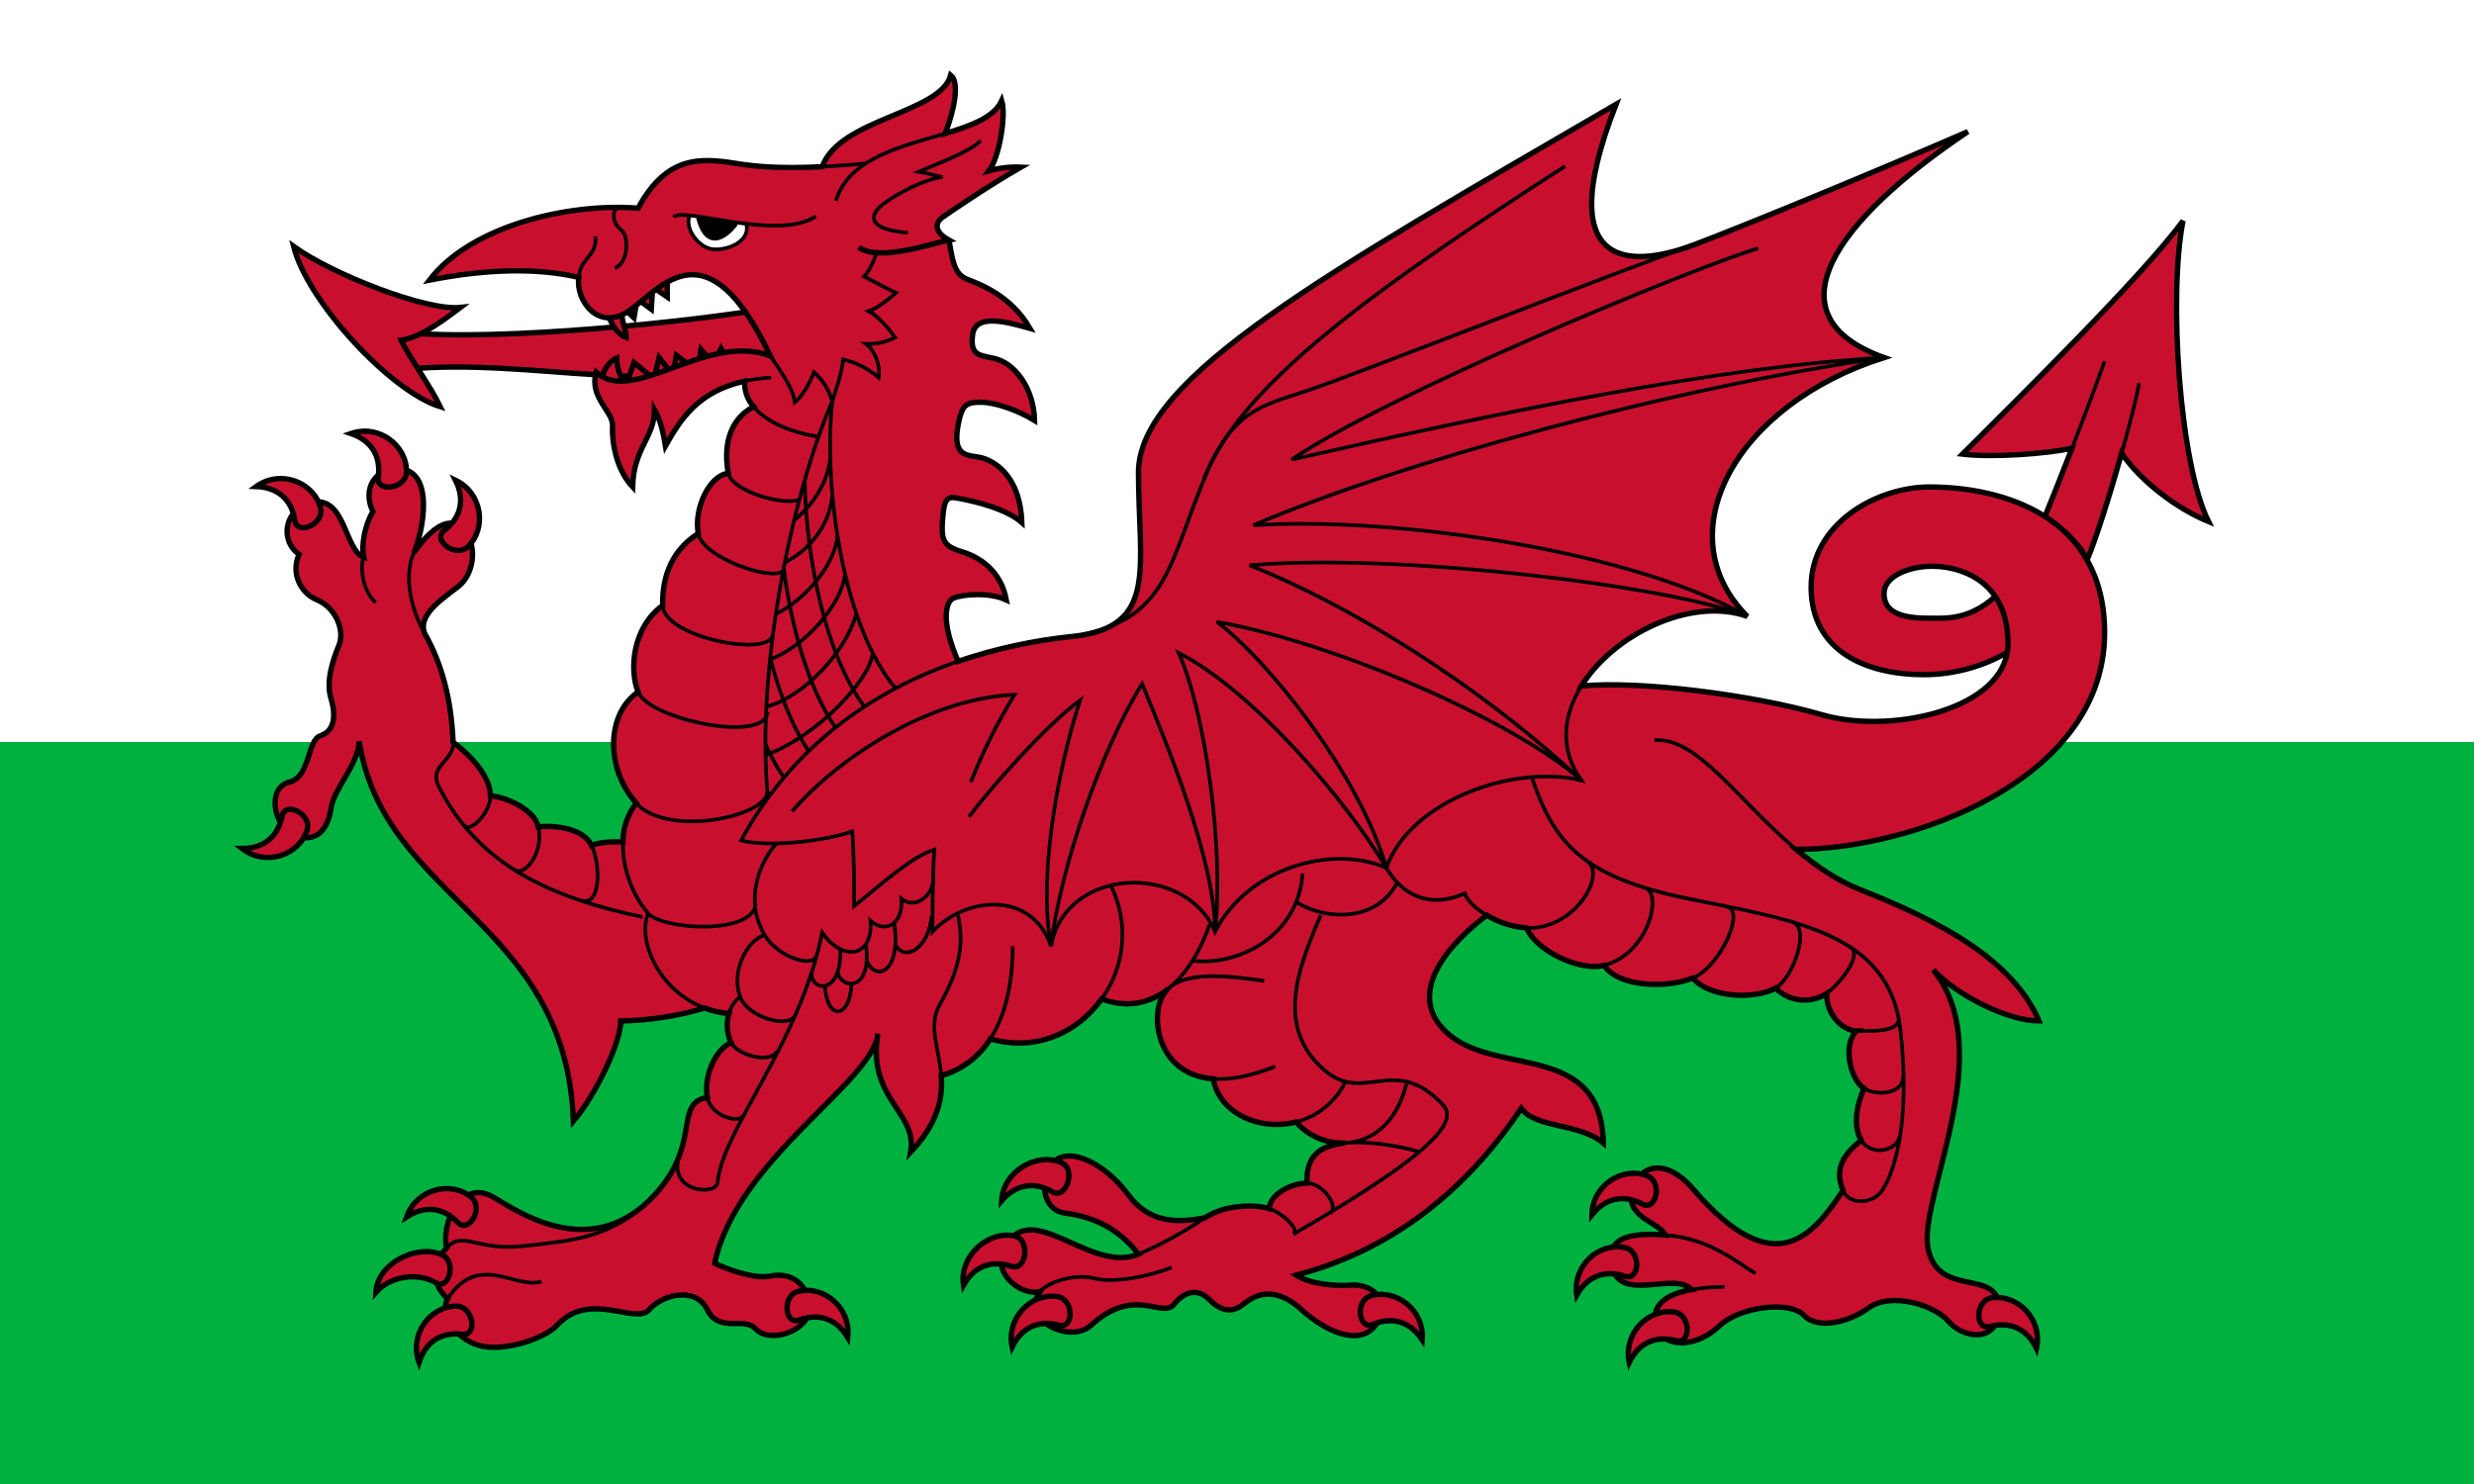 <svg version="1.1" id="Layer_1" xmlns="http://www.w3.org/2000/svg" xmlns:xlink="http://www.w3.org/1999/xlink" x="0px" y="0px" viewBox="0 0 830 498" style="enable-background:new 0 0 830 498;" xml:space="preserve">
  <rect style="fill:#00B140;" width="830" height="498"/>
  <rect style="fill:#FFFFFF;" width="830" height="249"/>
  <g>
    <g>
      <g>
        <path style="fill:#C8102E;stroke:#000000;stroke-width:1.8;" d="M251.99,104.4
          c-26.907,4.281-95.096,11.007-121.701,6.422l5.199,13.148
          c44.032-4.281,86.23,10.703,125.371-4.892L251.99,104.4z"/>
        <path style="fill:#C8102E;stroke:#000000;stroke-width:1.8;" d="M147.721,136.506
          c-16.82-5.197-44.645-35.469-49.231-53.816
          c13.148,9.478,44.643,21.71,55.957,20.487
          c-3.67,2.752-12.844,10.089-19.877,11.007
          C137.936,120.913,144.355,129.473,147.721,136.506z"/>
      </g>
      <g>
        <path style="fill:#C8102E;stroke:#000000;stroke-width:1.8;" d="M201.842,127.332L201.842,127.332
          c4.894,7.033,30.579,4.128,43.573-4.432l-3.516-5.964l-2.598,5.046l-4.128-4.739
          l-1.069,7.49l-7.186-5.504l-1.225,6.575l-4.586-5.81l-1.68,7.187
          l-6.729-5.506l-2.598,7.493c-2.043-2.566-3.173-5.74-3.212-9.02
          C204.289,121.217,202.149,124.734,201.842,127.332z"/>
        <path style="fill:#C8102E;stroke:#000000;stroke-width:1.8;" d="M203.982,104.553
          c0,1.834,2.14,7.187,6.117,8.713c0.153-2.292-2.601-7.644-0.918-9.936
          l3.516,3.363l1.071-6.422l4.739,3.516l0.458-7.49l4.892,3.363v-8.255
          C215.907,92.167,206.123,101.801,203.982,104.553z"/>
      </g>
      <path style="fill:#C8102E;stroke:#000000;stroke-width:1.8;" d="M700.187,187.877
        c-2.064-4.892-8.485-10.854-14.142-14.524c2.208-5.429,5.652-14.02,9.092-22.916
        c-8.562,1.836-26.368,3.193-36.766,1.97
        c19.569-19.569,60.545-59.934,73.999-78.281
        c-4.892,25.074-1.222,81.337,8.562,100.907
        c-10.398-4.281-22.415-13.145-29.141-22.93
        c-3.967,14.047-8.833,29.354-11.527,35.62"/>
      <path style="fill:#C8102E;stroke:#000000;stroke-width:1.8;" d="M318.346,80.549
        c1.222,6.422,1.527,11.314,6.115,13.148c4.586,1.836,14.677,5.504,21.099,16.513
        c-7.644-2.14-18.347-5.199-19.265,2.141c-0.872,6.985,2.191,6.779,7.34,7.948
        c6.727,1.529,13.148,9.785,13.455,20.795c-5.506-3.363-13.15-6.115-18.043-6.115
        s-6.269,0.916-7.491,7.031c-2.018,10.087,1.683,10.703,6.269,11.314
        c4.588,0.611,14.373,5.199,14.984,22.017c-5.199-4.588-15.626-7.143-22.017-8.255
        c-3.516-0.611-4.128,1.222-4.585,7.644c-0.461,6.422,0.304,8.563,6.419,10.396
        c6.117,1.836,13.15,6.422,14.984,16.207c-5.81-2.752-14.984-1.834-17.736-0.612
        c-2.752,1.223-4.243,8.057,1.568,21.205c12.474-4.228,25.386-7.033,38.489-8.363
        c28.901-3.042,22.017-23.237,22.017-55.039c0-31.802,63.601-67.271,160.228-123.534
        c-23.24,59.32,8.563,53.816,26.296,47.09
        c17.736-6.729,59.322-23.851,91.735-37.917
        c-44.645,29.966-67.273,61.768-28.132,75.833
        c-50.149,15.9-73.388,59.32-45.867,86.841
        c-18.767-6.647-44.775,5.894-55.667,23.359
        c19.569-1.837,57.501,2.939,80.74,9.665
        c22.13,6.405,58.661-1.095,62.103-20.831c0.182-0.996,0.275-2.007,0.278-3.02
        c0-6.88-1.687-12.074-4.271-15.859c-5.683-8.329-15.643-10.132-21.108-10.132
        c-7.951,0-16.207,3.363-16.207,9.173s4.892,8.256,14.677,8.256
        c5.35,0,13.598,0.93,22.638-7.297c2.584,3.785,4.271,8.979,4.271,15.859
        c-0.008,0.999-0.105,1.995-0.29,2.977c-8.487,4.832-18.078,7.387-27.844,7.419
        c-19.57,0-37.915-7.951-37.915-29.354s22.015-33.636,39.751-33.636
        c24.462,0,58.709,9.785,58.709,48.924c0,49.538-64.951,72.705-103.481,72.705
        c6.46,5.42,13.735,10.468,21.533,13.524c27.288,10.703,51.372,23.851,59.934,44.034
        c-10.396,0-27.521-8.562-35.472-17.125c22.017,26.91-4.686,76.409-1.834,92.958
        c3.056,17.733,23.851,6.726,23.851,20.487c0,12.23-12.232,10.089-16.818,4.586
        c-4.588-5.504-19.292-10.128-26.91-4.586
        c-6.726,4.892-17.122,7.338-21.71,2.445c-4.586-4.892-21.404-3.059-28.436,3.67
        c-7.033,6.726-16.856,7.251-19.876,2.141
        c-3.234-5.473-2.407-12.127,10.674-14.431
        c-5.81-6.117-23.517,4.339-26.574-7.28c-2.198-8.349,2.445-12.232,17.733-11.01
        c-1.529-3.974-12.841-5.808-11.314-14.066
        c1.529-8.256,10.367-13.366,20.795-1.222
        c27.825,32.413,40.668,14.373,50.146,0.307
        c-3.056-7.34,0.307-12.232,6.117-16.818
        c-3.058-5.199-1.225-12.537,0.916-17.429
        c-4.586-2.752-7.337-14.984-2.445-19.265c-3.977,0-10.092-4.588-10.092-12.537
        c-5.429,3.487-12.555,2.724-17.122-1.834
        c-5.81,3.363-21.099,3.974-27.827-3.365
        c-9.174,3.67-25.38,2.752-29.659-4.281
        c-8.074,2.143-22.935-4.892-25.992-12.537
        c-4.74-0.367-9.33-1.832-13.406-4.279
        c-12.23,9.174-28.791,26.907-12.28,40.362
        c16.513,13.455,50.76,2.445,51.372,36.08
        c-7.951-6.726-22.628-4.892-27.521-11.619
        c-16.511,24.462-40.362,46.783-75.527,55.957
        c5.197,3.363,14.677,3.67,18.345,3.363c7.625-0.635,14.066,5.81,8.258,13.455
        c-5.81,7.647-17.736,1.223-24.769-5.197
        c-10.121-9.243-16.818-3.976-19.57-1.836
        c-2.752,2.14-6.422,3.366-11.314-1.529c-4.893-4.892-9.481-1.527-11.925,1.529
        c-3.974,4.969-13.148-6.422-27.825,7.033
        c-7.057,6.47-23.851-1.834-17.125-11.314
        c-7.033,1.837-19.471-8.38-9.173-18.345
        c9.48-9.173,27.52,11.925,42.198,5.808
        c-3.298-4.197-10.173-11.973-24.462-13.759c-7.34-0.918-8.639-9.454-5.199-15.595
        c4.281-7.644,17.431-2.445,26.298,9.481c6.985,9.394,16.207,9.478,25.684,7.644
        c6.659-4.439,16.971-4.588,21.559-3.058c0-4.586,7.184-8.563,12.688-8.563
        c-0.304-6.115,1.529-11.619,10.399-13.148c0.738-0.127,1.503-0.252,2.292-0.326
        c-6.244,0.267-12.269-2.327-16.367-7.045
        c-12.249,3.138-25.819-2.91-27.813-14.476
        c-19.361-1.417-21.286-21.928-16.516-28.606c0.387-0.55,0.823-1.062,1.304-1.532
        c-5.762,4.549-13.126,6.654-22.233,3.341c-8.018,11.233-22.075,17.82-37.344,13.366
        c-3.748,6.035-9.624,10.443-16.465,12.354
        c0.57,7.411-0.952,15.809-10.269,25.675
        c2.445-13.455-14.677-17.736-11.007-39.751
        c-1.225,15.9-47.397,42.198-54.737,77.056
        c6.729,3.058,14.068,5.197,18.654,4.281c11.535-2.306,15.289,9.785,11.925,14.677
        s-12.843,7.337-16.818,3.056c-3.974-4.279-12.232,1.529-16.207-6.42
        c-3.974-7.951-14.984-5.199-19.569,0c-4.586,5.197-19.876-6.729-30.884,5.197
        c-4.118,4.461-18.04,9.174-26.298,6.729
        c-8.256-2.447-13.148-11.009-10.396-15.595
        c-5.504-5.199-5.58-11.566-0.304-17.125
        c-1.99-7.798,4.494-23.206,15.442-17.122
        c6.88,3.821,31.265,21.863,52.517,1.222
        c18.427-18.119,7.692-32.638,19.493-34.553
        c-1.435-7.357,3.059-16.511,7.951-18.348c-1.424-3.071-1.681-6.555-0.722-9.801
        c-2.786-0.228-5.524-0.857-8.129-1.87c-9.142,2.721-18.613,4.179-28.151,4.334
        c0,7.337-8.56,25.073-15.9,33.636c-2.445-67.271-63.601-74-71.859-127.509
        c-0.304,7.949-8.562,15.9-9.478,22.626c-0.918,6.728-4.893,11.925-12.232,8.869
        c-7.337-3.059-9.173-15.902-1.834-17.736
        c7.34-1.836,5.964-14.066,10.549-15.595s5.351-6.422,3.516-12.537
        c-1.836-6.115,0.916-13.455,2.752-18.04c1.834-4.588-0.918-12.232-7.34-14.984
        c-5.84-2.357-8.663-9.001-6.307-14.841c0.061-0.151,0.125-0.3,0.192-0.448
        c-6.727-4.892-4.809-15.466,4.281-17.429
        c11.314-2.447,11.007,16.204,17.429,18.347
        c-0.916-3.67,0.307-10.703,3.059-15.291
        c-3.67-7.951,0.918-14.371,8.255-14.371c12.843,0,8.562,21.403,5.504,28.132
        c4.281-6.117,11.01-13.15,16.207-8.255c5.199,4.89,4.35,15.108-1.223,19.567
        c-4.588,3.67-14.066,9.48-11.314,15.902c5.504,9.785,8.866,21.403,9.48,36.388
        c7.644,5.811,12.537,12.537,12.537,18.04
        c5.044,0.307,14.706,4.492,16.053,10.398c6.115-0.614,15.248,0.614,17.887,6.269
        c1.99-1.072,7.294-1.429,10.506-1.124c-0.002-4.741,1.574-9.348,4.478-13.095
        c-10.396-11.621-10.091-29.966,0.612-37.305
        c-3.047-7.618-1.834-21.71,8.255-29.05c-0.218-7.647,1.836-17.733,11.925-24.155
        c-1.529-8.258,3.67-19.569,10.092-20.181
        c-1.53-7.951-0.374-17.764,8.492-22.352c-2.102-2.346-3.182-5.434-2.999-8.579
        c-15.555,3.363-21.633,12.882-26.593,21.758c-0.611-3.67-1.529-8.562-3.67-12.232
        c0,9.478-7.033,12.843-7.337,25.991c-5.199-5.504-7.033-14.373-6.729-20.487
        c0.244-4.895-7.948-9.478-5.504-18.04c12.232,11.314,37.001-13.455,58.404-5.504
        c-21.099-44.338-36.387-22.935-47.09-15.289
        c-10.703,7.645-18.347-3.67-17.122-11.009
        c-14.373-3.363-31.497-2.752-50.149,0.918
        c13.759-18.043,46.172-25.992,70.023-24.157
        c10.396-19.263,22.935-16.511,35.164-14.677
        c7.997,1.201,17.336,1.227,26.603,0.76
        c5.81-16.207,39.751-17.882,43.116-30.726
        c3.058,2.445,1.201,11.647-1.858,19.596c8.84-2.646,16.432-5.472,18.98-11.033
        c1.529,5.197-0.916,19.263-4.281,23.544c3.48-0.976,7.093-1.388,10.703-1.223
        c-10.703,6.115-24.155,15.289-26.295,16.818
        c-2.141,1.529-3.366,4.586,2.14,7.644c-6.117,1.223-23.24,7.34-30.272,2.448"/>
      <g>
        <path style="fill:#C8102E;stroke:#000000;stroke-width:1.8;" d="M85.953,163.262
          c8.102-5.81,19.181-1.515,21.557,7.033c1.529,5.504-7.759,9.591-8.562,4.434
          C97.879,167.85,93.444,163.569,85.953,163.262z"/>
        <path style="fill:#C8102E;stroke:#000000;stroke-width:1.8;" d="M117.729,145.485
          c9.43-3.243,18.812,4.046,18.637,12.917c-0.113,5.71-10.183,6.961-9.473,1.793
          C127.839,153.297,124.819,147.926,117.729,145.485z"/>
        <path style="fill:#C8102E;stroke:#000000;stroke-width:1.8;" d="M152.798,161.138
          c8.994,4.302,10.566,16.079,4.219,22.28
          c-4.087,3.991-12.141-2.181-8.009-5.369
          C154.521,173.8,156.137,167.85,152.798,161.138z"/>
        <path style="fill:#C8102E;stroke:#000000;stroke-width:1.8;" d="M81.176,284.73
          c7.848,6.149,19.1,2.33,21.837-6.11c1.762-5.434-7.347-9.912-8.366-4.794
          C93.286,280.653,88.674,284.742,81.176,284.73z"/>
        <path style="fill:#C8102E;stroke:#000000;stroke-width:1.8;" d="M136.404,408.385
          c3.286-9.413,14.821-12.275,21.681-6.65c4.415,3.624-0.832,12.309-4.454,8.553
          C148.797,405.276,142.708,404.324,136.404,408.385z"/>
        <path style="fill:#C8102E;stroke:#000000;stroke-width:1.8;" d="M126.087,433.702
          c0.546-9.955,13.889-16.211,22.041-12.709c5.25,2.256,2.618,12.057-1.905,9.452
          C140.189,426.972,131.018,428.053,126.087,433.702z"/>
        <path style="fill:#C8102E;stroke:#000000;stroke-width:1.8;" d="M140.587,457.194
          c-3.421-9.365,3.687-18.887,12.561-18.879c5.712,0.005,7.155,10.049,1.973,9.437
          C148.208,446.936,142.893,450.06,140.587,457.194z"/>
        <path style="fill:#C8102E;stroke:#000000;stroke-width:1.8;" d="M284.403,448.833
          c1.182-9.9-7.924-17.535-16.559-15.492
          c-5.559,1.316-4.658,11.422,0.244,9.639
          C274.633,440.599,280.522,442.418,284.403,448.833z"/>
        <path style="fill:#C8102E;stroke:#000000;stroke-width:1.8;" d="M339.571,451.994
          c-2.047-9.759,6.35-18.165,15.131-16.889c5.654,0.82,5.647,10.967,0.604,9.622
          C348.58,442.931,342.875,445.261,339.571,451.994z"/>
        <path style="fill:#C8102E;stroke:#000000;stroke-width:1.8;" d="M477.139,449.609
          c0.764-9.943-8.653-17.189-17.194-14.785
          c-5.499,1.548-4.175,11.609,0.65,9.621
          C467.033,441.793,472.992,443.363,477.139,449.609z"/>
        <path style="fill:#C8102E;stroke:#000000;stroke-width:1.8;" d="M323.238,431.288
          c-1.462-9.861,8.323-18.349,17.012-16.554c5.595,1.158,4.082,11.88-0.872,10.238
          C332.769,422.779,326.934,424.766,323.238,431.288z"/>
        <path style="fill:#C8102E;stroke:#000000;stroke-width:1.8;" d="M336.046,402.917
          c0.546-9.955,11.839-16.302,19.991-12.798c5.247,2.256,1.609,12.458-2.912,9.852
          C347.091,396.495,340.976,397.27,336.046,402.917z"/>
        <path style="fill:#C8102E;stroke:#000000;stroke-width:1.8;" d="M546.584,457.191
          c-2.047-9.758,6.35-18.165,15.13-16.89c5.655,0.822,5.648,10.969,0.604,9.624
          C555.592,448.13,549.887,450.46,546.584,457.191z"/>
        <path style="fill:#C8102E;stroke:#000000;stroke-width:1.8;" d="M683.221,452.522
          c2.116-9.744-6.223-18.21-15.013-16.995c-5.657,0.782-5.722,10.928-0.671,9.617
          C674.277,443.396,679.968,445.765,683.221,452.522z"/>
        <path style="fill:#C8102E;stroke:#000000;stroke-width:1.8;" d="M528.984,434.575
          c-1.44-9.864,7.462-17.736,16.147-15.919c5.592,1.17,4.955,11.297,0.007,9.641
          C538.534,426.09,532.695,428.062,528.984,434.575z"/>
        <path style="fill:#C8102E;stroke:#000000;stroke-width:1.8;" d="M534.073,407.651
          c0.185-9.97,10.25-16.286,18.522-13.079c5.326,2.064,3.052,11.952-1.563,9.514
          C544.877,400.831,538.796,401.829,534.073,407.651z"/>
      </g>
      <g>
        <path style="fill:none;stroke:#000000;stroke-width:1.227;" d="M568.471,82.079
          c-23.24,7.951-113.139,43.42-129.65,48.924s-25.073,6.729-34.858,29.354"/>
        <path style="fill:none;stroke:#000000;stroke-width:1.227;" d="M525.051,55.78
          c-58.708,37.917-106.41,70.941-119.865,102.131
          c-13.455,31.189-12.537,50.147-45.256,55.65"/>
        <path style="fill:none;stroke:#000000;stroke-width:1.227;" d="M265.752,272.273
          c14.677-17.124,45.254-37.916,74.609-39.139
          c-5.74,9.338-10.651,19.16-14.677,29.354"/>
        <path style="fill:none;stroke:#000000;stroke-width:1.227;" d="M325.072,274.107
          c7.34-9.785,25.684-30.577,37.305-39.139
          c-5.504,16.513-14.677,55.652-9.784,82.559
          c3.056-25.684,16.511-65.435,30.577-88.063
          c10.398,25.074,24.462,60.545,24.462,83.173
          c3.058-26.909-3.056-73.388-12.23-93.569
          c25.073,12.841,56.263,49.535,69.718,72.163
          c-9.173-31.802-40.364-70.33-56.877-82.562
          c40.975,7.34,100.298,33.638,122.312,53.208
          c-36.08-33.636-80.114-59.934-111.302-72.166
          c48.924-4.279,140.659,6.729,166.955,17.125
          c-38.528-22.017-118.031-33.636-165.733-30.577
          c50.149-21.406,139.437-45.867,211.6-56.264
          c-55.041,3.056-125.982,17.736-198.757,34.247
          C465.731,132.225,566.026,90.641,589.877,83.301"/>
        <path style="fill:none;stroke:#000000;stroke-width:1.227;" d="M280.429,67.401
          c4.367-14.432,22.187-18.263,36.67-22.602"/>
        <path style="fill:none;stroke:#000000;stroke-width:1.227;" d="M304.584,78.104
          c-12.23-0.918-14.404-5.264-7.645-10.092
          c4.281-3.058,13.148-7.951,19.266-8.562c-1.53-0.304-5.811-1.529-7.951-1.834
          c6.422-2.752,17.125-6.729,20.792-10.399"/>
        <path style="fill:none;stroke:#000000;stroke-width:1.227;" d="M290.365,54.865
          c-4.679,0.424-9.591,0.815-14.524,1.064"/>
        <path style="fill:none;stroke:#000000;stroke-width:1.227;" d="M258.719,126.721
          c-2.986,0.156-5.955,0.55-8.879,1.177"/>
        <path style="fill:none;stroke:#000000;stroke-width:1.227;" d="M208.985,282.616
          c-0.144,8.724,2.856,17.209,8.452,23.903
          c4.892,5.504,34.861,7.34,36.083-3.058"/>
        <path style="fill:none;stroke:#000000;stroke-width:1.227;" d="M213.462,269.521
          c10.396,11.619,44.032,4.586,44.032-3.974"/>
        <path style="fill:none;stroke:#000000;stroke-width:1.227;" d="M214.074,232.216
          c3.67,9.173,42.809,17.429,43.42,6.726"/>
        <path style="fill:none;stroke:#000000;stroke-width:1.227;" d="M222.329,203.166
          c0.307,10.703,35.951,17.654,37.001,9.785"/>
        <path style="fill:none;stroke:#000000;stroke-width:1.227;" d="M234.255,179.011
          c1.529,8.255,25.076,16.207,28.439,12.537"/>
        <path style="fill:none;stroke:#000000;stroke-width:1.227;" d="M244.346,158.829
          c1.114,5.799,18.04,11.007,23.851,8.867"/>
        <path style="fill:none;stroke:#000000;stroke-width:1.227;" d="M252.839,136.477
          c3.469,4.212,10.2,8.131,21.78,10.12"/>
        <path style="fill:none;stroke:#000000;stroke-width:1.227;" d="M194.2,93.086
          c0.304-6.422,6.419-7.338,5.504-13.759"/>
        <path style="fill:none;stroke:#000000;stroke-width:1.227;" d="M258.412,119.384
          c2.14,3.363,7.644,10.396,8.255,15.595c3.059-2.447,5.504-7.647,6.422-10.091
          c2.948,2.596,5.073,5.997,6.115,9.785c1.225-3.67,3.366-10.091,3.67-14.066
          c4.414,1.037,8.507,3.136,11.925,6.115c0.611-3.974-1.222-9.173-4.281-11.314
          c3.392,0.145,6.763-0.592,9.785-2.14c-2.14-3.056-5.504-7.033-8.867-8.867
          c3.059-0.918,7.338-4.585,9.174-6.115c-2.752-1.222-7.644-3.976-10.703-5.504
          c1.834-1.836,3.363-5.503,4.281-8.258"/>
        <path style="fill:none;stroke:#000000;stroke-width:1.227;" d="M207.652,69.695
          c-1.987,0-2.905,4.586,0.765,7.491c2.639,2.09,2.598,10.703-2.14,12.843"/>
        <path style="fill:none;stroke:#000000;stroke-width:1.227;" d="M279.204,134.672
          c-13.452,31.188-25.837,90.357-21.557,133.166"/>
        <path style="fill:none;stroke:#000000;stroke-width:1.227;" d="M272.171,326.396
          c0,6.422,10.092,7.645,9.785-7.644"/>
        <path style="fill:none;stroke:#000000;stroke-width:1.227;" d="M281.04,326.396
          c1.222,5.504,11.619,6.727,9.478-9.48"/>
        <path style="fill:none;stroke:#000000;stroke-width:1.227;" d="M276.759,330.677
          c0.611,11.925,8.255,11.314,8.866,0"/>
        <path style="fill:none;stroke:#000000;stroke-width:1.227;" d="M290.825,322.419
          c3.056,7.34,11.618,3.67,9.174-12.537"/>
        <path style="fill:none;stroke:#000000;stroke-width:1.227;" d="M300.303,316.916
          c3.365,6.117,11.314,1.225,12.232-9.478"/>
        <path style="fill:none;stroke:#000000;stroke-width:1.227;" d="M260.552,282.976
          c-5.247,5.746-11.266,18.645-3.976,30.884
          c4.283,7.184,16.055,11.161,17.278,6.88"/>
        <path style="fill:none;stroke:#000000;stroke-width:1.227;" d="M256.576,313.859
          c-4.739,0.765-11.71,10.923-8.256,20.639
          c2.448,6.88,16.513,11.01,18.654,5.964"/>
        <path style="fill:none;stroke:#000000;stroke-width:1.227;" d="M400.294,322.419
          c15.288,1.836,35.471-8.56,36.694-29.354"/>
        <path style="fill:none;stroke:#000000;stroke-width:1.227;" d="M435.152,302.85
          c8.563,5.504,26.298,7.34,33.636-6.727"/>
        <path style="fill:none;stroke:#000000;stroke-width:1.227;" d="M443.103,307.131
          c-7.951,18.347-15.154,37.84,1.222,51.983
          c13.455,11.621,23.448-5.702,39.753,11.621
          c4.892,5.197-0.919,14.981-50.149,43.42"/>
        <path style="fill:none;stroke:#000000;stroke-width:1.227;" d="M198.478,283.74
          c3.212,6.879,2.905,20.334-3.21,18.498"/>
        <path style="fill:none;stroke:#000000;stroke-width:1.227;" d="M150.166,435.865
          c10.396-15.9,22.672-3.052,31.495-5.81"/>
        <path style="fill:#FFFFFF;stroke:#000000;stroke-width:1.227;" d="M231.382,72.283
          c-1.836,4.434,3.017,10.8,7.614,11.325
          c5.351,0.611,13.011-2.85,11.33-8.507"/>
        <path style="fill:none;stroke:#000000;stroke-width:1.227;" d="M225.999,72.905
          c2.752-3.823,34.86,8.256,47.701-0.307"/>
        <path style="fill:none;stroke:#000000;stroke-width:1.227;" d="M122.034,186.962
          c-1.222,2.75-0.764,10.854,3.977,15.289"/>
        <path style="fill:none;stroke:#000000;stroke-width:1.227;" d="M348.922,433.417
          c2.447-3.056,11.501-6.143,18.194-4.432c6.575,1.68,18.347-0.611,25.991-3.67"
          />
        <g>
          <path style="fill:none;stroke:#000000;stroke-width:1.227;" d="M279.204,134.672
            c-3.056,29.966,3.824,75.987,21.406,96.474"/>
          <path style="fill:none;stroke:#000000;stroke-width:1.227;" d="M269.971,161.277
            c0.503,26.665,7.033,58.323,19.941,75.749"/>
          <path style="fill:none;stroke:#000000;stroke-width:1.227;" d="M262.904,190.337
            c2.541,20.179,8.263,40.47,17.304,53.648"/>
          <path style="fill:none;stroke:#000000;stroke-width:1.227;" d="M258.472,220.964
            c3.054,11.975,7.354,22.966,12.937,31.231"/>
          <path style="fill:none;stroke:#000000;stroke-width:1.227;" d="M256.897,249.944
            c1.711,3.841,3.749,7.529,6.091,11.022"/>
          <path style="fill:none;stroke:#000000;stroke-width:1.227;" d="M278.593,153.324
            c-0.916,9.48-6.726,16.817-11.925,21.099"/>
          <path style="fill:none;stroke:#000000;stroke-width:1.227;" d="M279.204,166.474
            c-0.916,9.478-7.337,18.04-15.746,22.168"/>
          <path style="fill:none;stroke:#000000;stroke-width:1.227;" d="M281.04,179.622
            c-0.918,9.478-10.092,21.099-20.488,26.295"/>
          <path style="fill:none;stroke:#000000;stroke-width:1.227;" d="M283.485,192.77
            c-0.916,9.481-12.841,23.851-24.982,28.463"/>
          <path style="fill:none;stroke:#000000;stroke-width:1.227;" d="M287.308,205.917
            c-3.516,12.844-17.582,27.828-29.966,31.191"/>
          <path style="fill:none;stroke:#000000;stroke-width:1.227;" d="M292.812,219.068
            c-0.918,9.478-19.723,28.743-35.929,34.246"/>
        </g>
        <path style="fill:none;stroke:#000000;stroke-width:1.227;" d="M180.591,277.472
          c1.987,8.713-4.588,16.665-7.951,14.524"/>
        <path style="fill:none;stroke:#000000;stroke-width:1.227;" d="M215.603,307.744
          c-31.802-6.728-55.447-17.937-68.494-44.034
          c-3.365-6.726,5.504-8.562,4.892-14.677"/>
        <path style="fill:none;stroke:#000000;stroke-width:1.227;" d="M142.522,212.646
          c-5.504-9.784-6.728-20.487-3.67-27.214"/>
        <path style="fill:none;stroke:#000000;stroke-width:1.227;" d="M164.538,267.074
          c0,5.506-6.575,12.537-8.869,9.938"/>
        <path style="fill:none;stroke:#000000;stroke-width:1.227;" d="M217.437,306.519
          c-3.665,8.903,3.423,25.903,18.977,31.749"/>
        <path style="fill:none;stroke:#000000;stroke-width:1.227;" d="M248.32,334.498
          c-1.856,1.403-3.187,3.39-3.778,5.641"/>
        <path style="fill:none;stroke:#000000;stroke-width:1.227;" d="M260.859,352.692
          c-2.754,4.588-13.455,1.225-15.595-2.752"/>
        <path style="fill:none;stroke:#000000;stroke-width:1.227;" d="M217.82,402.84
          c-12.966,12.748-26.173,13.467-41.968,15.289
          c-15.902,1.836-20.334-5.351-25.991,0.611"/>
        <path style="fill:none;stroke:#000000;stroke-width:1.227;" d="M321.402,307.131
          c1.837,8.563,1.223,17.125-6.115,29.968c-4.051,7.086-0.213,14.73,0.485,23.861
          "/>
        <path style="fill:none;stroke:#000000;stroke-width:1.227;" d="M391.813,331.897
          c7.009-5.533,11.635-14.658,13.985-21.708"/>
        <path style="fill:none;stroke:#000000;stroke-width:1.227;" d="M369.58,335.239
          c7.989-11.069,9.217-25.643,3.193-37.892"/>
        <path style="fill:none;stroke:#000000;stroke-width:1.227;" d="M332.237,348.605
          c4.701-7.258,7.513-17.597,7.513-31.078"/>
        <path style="fill:none;stroke:#000000;stroke-width:1.227;" d="M237.313,368.287
          c1.223,6.268,10.703,9.02,12.232,5.964"/>
        <path style="fill:none;stroke:#000000;stroke-width:1.227;" d="M313.146,294.594
          c0,6.115-6.115,10.703-10.703,7.033c0.611,8.867-5.808,11.621-10.396,7.34
          c0.918,12.537-9.478,13.759-16.207,3.974
          c-7.644,37.61-33.329,65.742-35.165,84.089
          c-0.611,4.281-16.971,3.059-12.69-9.478"/>
        <path style="fill:none;stroke:#000000;stroke-width:1.227;" d="M424.145,329.148
          c-9.174-1.146-25.308-3.965-32.332,2.75"/>
        <path style="fill:none;stroke:#000000;stroke-width:1.227;" d="M427.814,357.891
          c-8.478,3.363-15.329,4.545-20.789,4.144"/>
        <path style="fill:none;stroke:#000000;stroke-width:1.227;" d="M451.205,383.556
          c8.45-0.331,17.165-5.949,20.641-19.855"/>
        <path style="fill:none;stroke:#000000;stroke-width:1.227;" d="M434.838,376.511
          c7.199-1.853,13.232-6.754,16.52-13.421"/>
        <path style="fill:none;stroke:#000000;stroke-width:1.227;" d="M476.431,386.634
          c-5.323-1.683-16.561-3.903-25.226-3.078"/>
        <path style="fill:none;stroke:#000000;stroke-width:1.227;" d="M446.161,407.122
          c3.363-1.836-2.14-10.092-7.647-10.092"/>
        <path style="fill:none;stroke:#000000;stroke-width:1.227;" d="M381.947,420.881
          c7.814-3.354,15.289-7.449,22.321-12.23"/>
        <path style="fill:none;stroke:#000000;stroke-width:1.227;" d="M425.827,405.592
          c4.152,1.385,10.243,6.726,8.102,8.562"/>
        <path style="fill:none;stroke:#000000;stroke-width:1.227;" d="M465.12,291.231
          c4.892,8.562,14.064,14.066,26.296,8.562c0.861,2.579,3.768,5.226,7.388,7.34"/>
        <path style="fill:none;stroke:#000000;stroke-width:1.227;" d="M532.695,289.09
          c6.117,4.892-4.586,22.933-20.485,22.322"/>
        <path style="fill:none;stroke:#000000;stroke-width:1.227;" d="M618.313,399.478
          c2.121,5.089,10.092,4.585,13.15,0c3.492-5.24,9.785-21.406,6.115-53.819
          c-3.67-32.411-34.858-36.692-70.941-44.032
          c-36.083-7.337-45.256-18.958-52.593-40.361"/>
        <path style="fill:none;stroke:#000000;stroke-width:1.227;" d="M624.43,382.66
          c3.056,5.197,11.619,3.974,12.841-1.225"/>
        <path style="fill:none;stroke:#000000;stroke-width:1.227;" d="M625.346,365.231
          c4.588,2.752,13.455,1.834,13.148-4.281"/>
        <path style="fill:none;stroke:#000000;stroke-width:1.227;" d="M622.901,345.966
          c3.974,0,14.677,0.611,14.066-4.281"/>
        <path style="fill:none;stroke:#000000;stroke-width:1.227;" d="M612.809,333.429
          c3.363-2.448,12.843-12.843,7.644-15.902"/>
        <path style="fill:none;stroke:#000000;stroke-width:1.227;" d="M595.687,331.595
          c5.808-3.365,12.23-20.794,5.197-22.323"/>
        <path style="fill:none;stroke:#000000;stroke-width:1.227;" d="M567.86,328.23
          c9.173-3.67,17.736-22.628,11.62-23.851"/>
        <path style="fill:none;stroke:#000000;stroke-width:1.227;" d="M538.201,323.948
          c14.981-3.974,19.569-24.155,13.759-25.991"/>
        <path style="fill:none;stroke:#000000;stroke-width:1.227;" d="M558.686,414.459
          c15.605,1.249,24.158,9.481,30.272,12.843"/>
        <path style="fill:none;stroke:#000000;stroke-width:1.227;" d="M555.019,248.422
          c14.217-1.376,28.194,20.368,47.572,36.622"/>
        <path style="fill:none;stroke:#000000;stroke-width:1.227;" d="M711.791,152.103
          c2.675-9.473,4.917-18.373,5.902-23.546"/>
        <path style="fill:none;stroke:#000000;stroke-width:1.227;" d="M567.527,432.748
          c3.647-0.605,7.339-0.892,11.036-0.858"/>
        <path style="fill:none;stroke:#000000;stroke-width:1.227;" d="M706.072,121.217
          c-2.066,5.854-6.508,17.767-10.936,29.22"/>
        <path style="fill:none;stroke:#000000;stroke-width:1.227;" d="M321.44,221.925
          c-26.97,9.298-54.898,27.151-72.813,60.132c9.785,2.445,28.743,0,37.305-3.058
          c0.612,7.951,0.612,18.347,0.612,25.076
          c8.562-6.729,18.958-16.513,26.909-18.958
          c-0.614,7.948-0.614,22.014-0.614,27.52
          c11.621-12.232,33.636-13.455,39.753,4.89
          c4.892-26.907,45.254-28.13,55.039-4.89
          c11.01-21.405,39.141-29.357,57.488-21.405
          c7.949-22.628,42.807-34.858,65.435-29.354
          c-7.5-10.367-6.16-21.83-0.014-31.682"/>
      </g>
    </g>
    <path style="stroke:#000000;stroke-width:1.8;stroke-linejoin:round;" d="M234.48,73.148L246.5,75.373
      C246.5,75.373,238.04,86.722,234.48,73.148z"/>
  </g>
</svg>